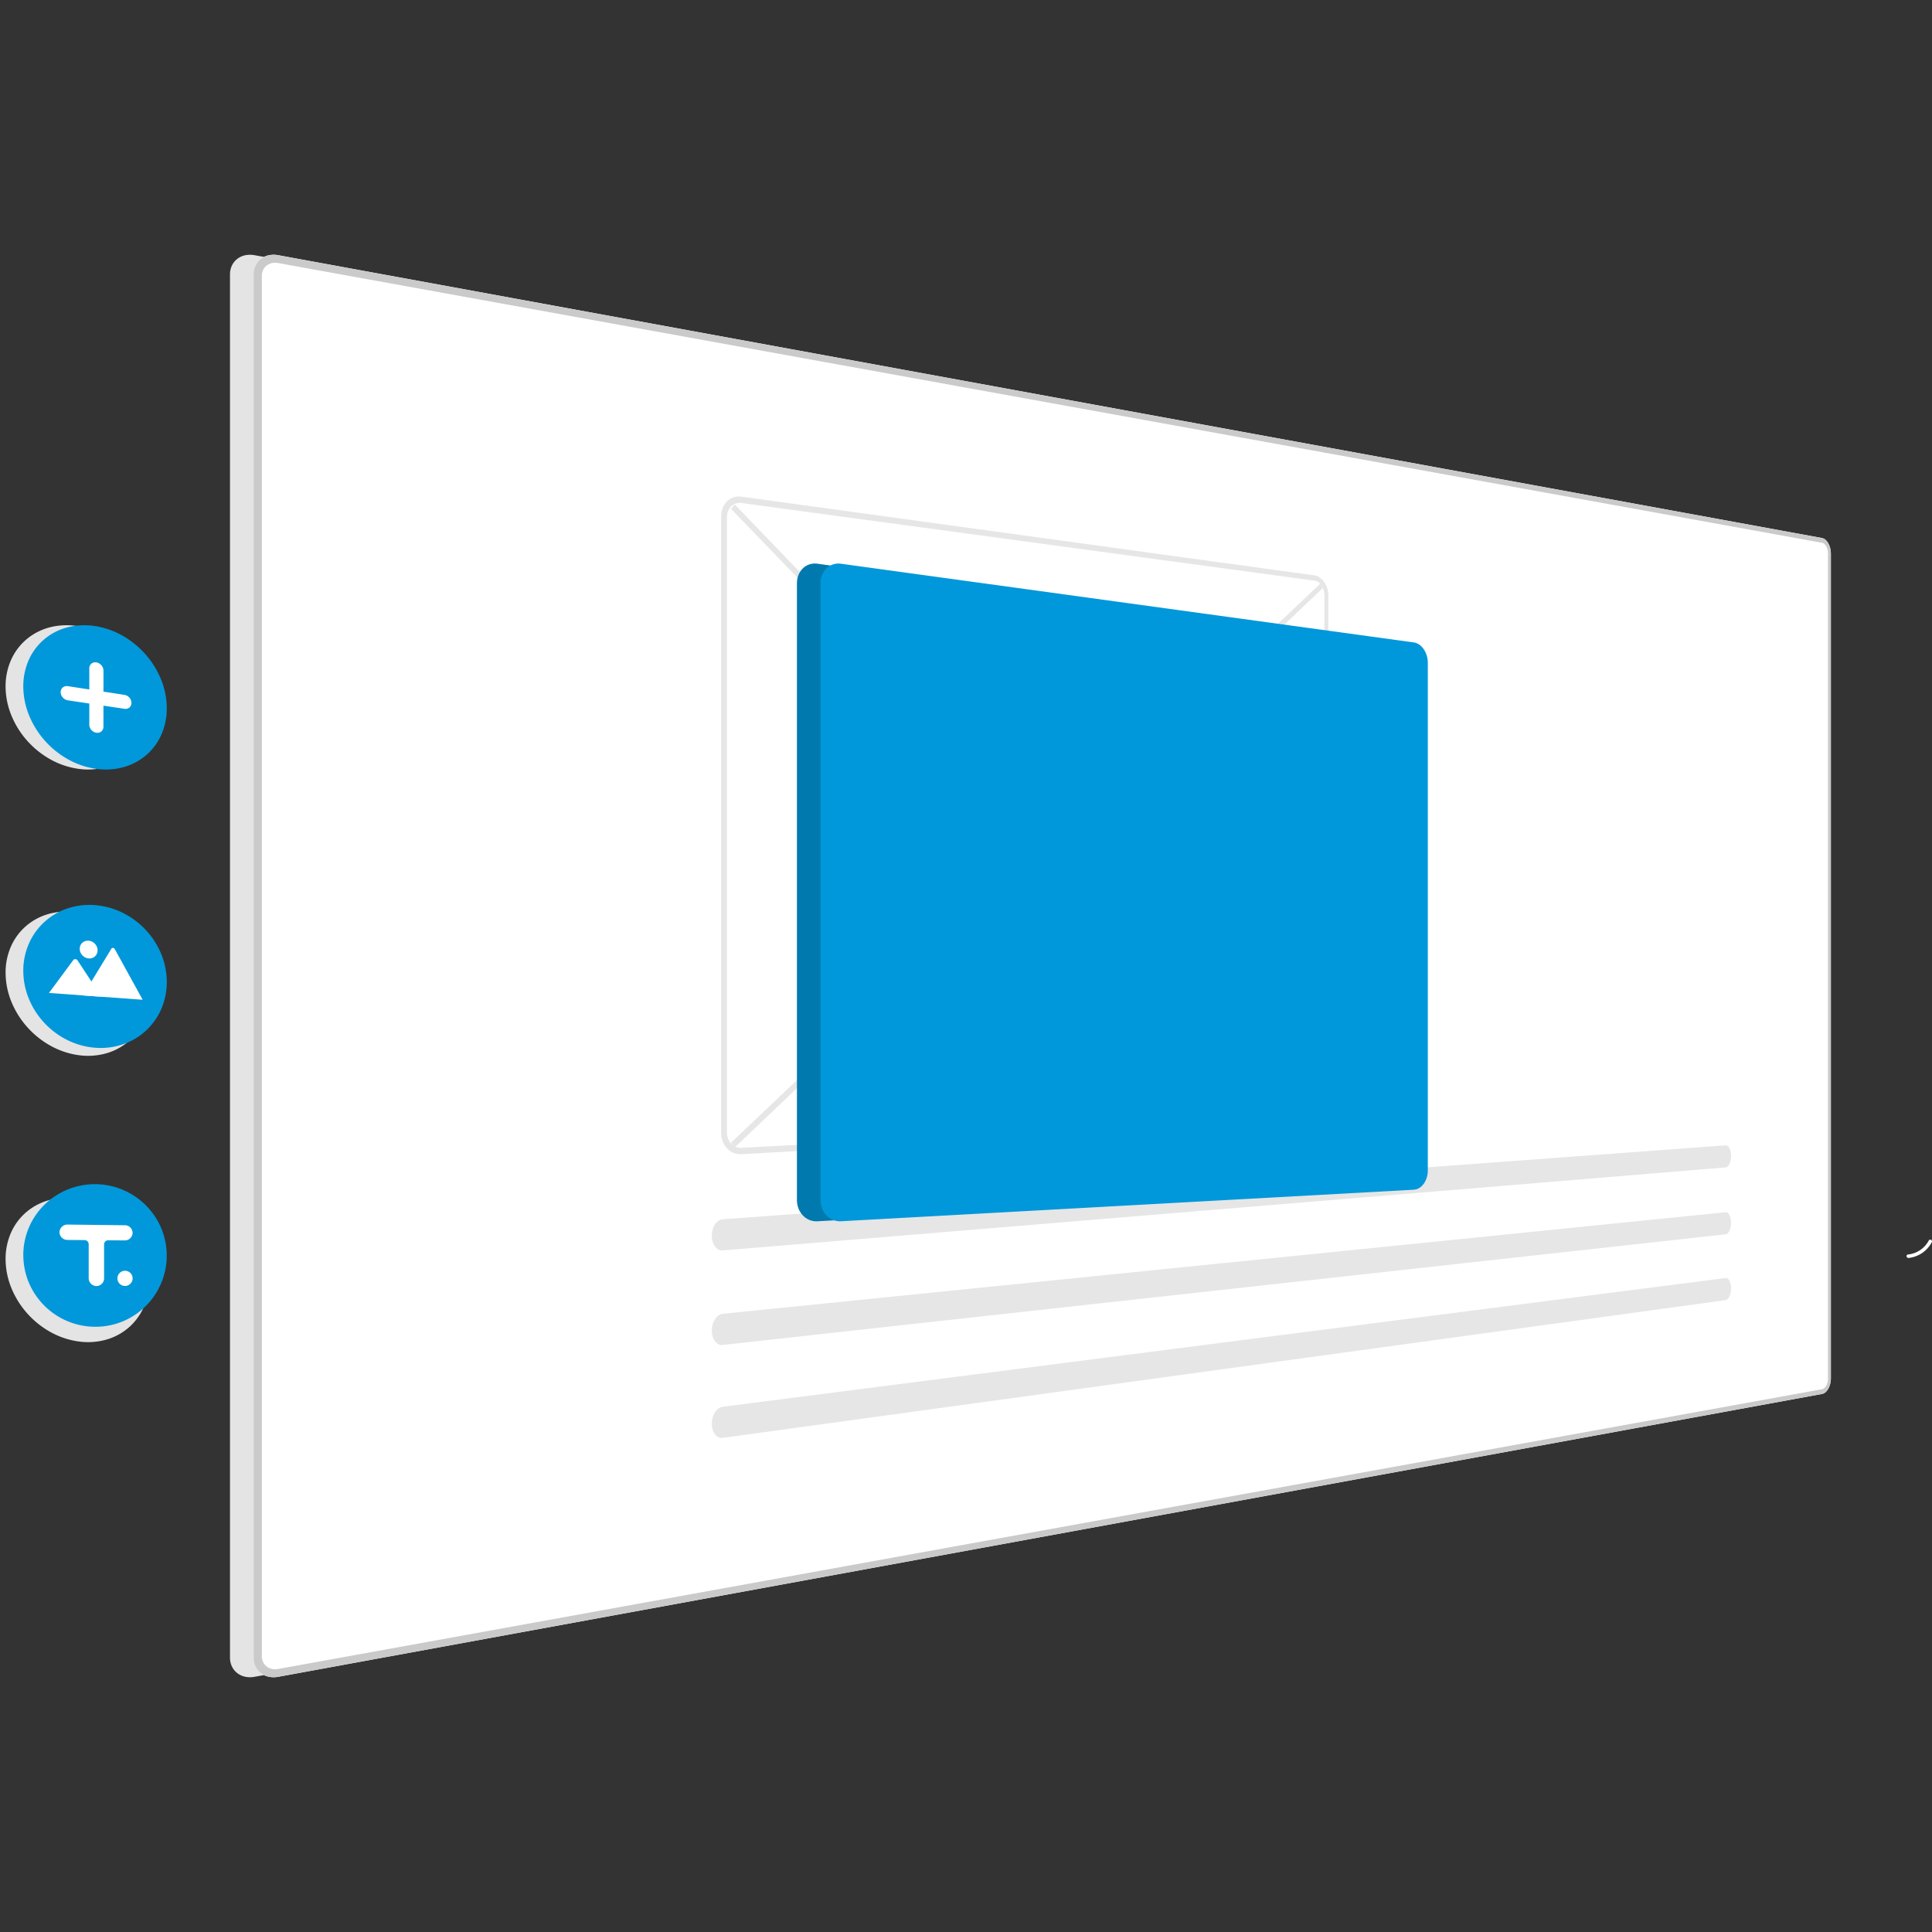 <svg xmlns="http://www.w3.org/2000/svg" width="500" height="500" viewBox="0 0 500 500">
  <rect x="0" y="0" width="500" height="500" fill="#333333" stroke="none"/>
  <g id="Grupo_355" data-name="Grupo 355" transform="translate(-3048 -246)">
    <rect id="Retângulo_303" data-name="Retângulo 303" width="500" height="500" transform="translate(3048 246)" fill="none"/>
    <g id="Grupo_354" data-name="Grupo 354" transform="translate(3049.444 311.93)">
      <path id="Caminho_1472" data-name="Caminho 1472" d="M882.078,685.742a6.868,6.868,0,0,1-5.4,3.655c-.581.057-.415.947.162.891a7.7,7.7,0,0,0,5.978-4.03.468.468,0,0,0-.114-.63A.455.455,0,0,0,882.078,685.742Z" transform="translate(-384.341 -430.661)" fill="#fff"/>
      <path id="Path_1" data-name="Path 1" d="M664.22,200.583,264.645,127.376a6.138,6.138,0,0,0-2.46.029,5.073,5.073,0,0,0-2.018.943,4.747,4.747,0,0,0-1.366,1.7,5.3,5.3,0,0,0-.5,2.3V490.32a5.3,5.3,0,0,0,.5,2.3,4.747,4.747,0,0,0,1.364,1.7,5.073,5.073,0,0,0,2.017.944,6.138,6.138,0,0,0,2.46.031L664.22,422.087a1.89,1.89,0,0,0,.888-.451,3.38,3.38,0,0,0,.723-.917,5.138,5.138,0,0,0,.487-1.25,6.013,6.013,0,0,0,.179-1.451V204.665a6.013,6.013,0,0,0-.178-1.455,5.145,5.145,0,0,0-.487-1.251,3.387,3.387,0,0,0-.723-.917,1.894,1.894,0,0,0-.888-.451Z" transform="translate(-200.222 -127.265)" fill="#e4e4e4"/>
      <path id="Path_1-2" data-name="Path 1" d="M672.22,200.583,272.646,127.376a6.139,6.139,0,0,0-2.46.029,5.073,5.073,0,0,0-2.018.943,4.747,4.747,0,0,0-1.366,1.7,5.3,5.3,0,0,0-.5,2.3V490.32a5.3,5.3,0,0,0,.5,2.3,4.746,4.746,0,0,0,1.364,1.7,5.074,5.074,0,0,0,2.017.944,6.138,6.138,0,0,0,2.46.031L672.22,422.087a1.889,1.889,0,0,0,.888-.451,3.379,3.379,0,0,0,.723-.917,5.141,5.141,0,0,0,.487-1.25,6,6,0,0,0,.179-1.451V204.665a6.013,6.013,0,0,0-.178-1.455,5.147,5.147,0,0,0-.487-1.251,3.388,3.388,0,0,0-.723-.917,1.894,1.894,0,0,0-.888-.451Z" transform="translate(-202.111 -127.265)" fill="#fff"/>
      <path id="Path_2" data-name="Path 2" d="M672.22,200.583,272.646,127.376a6.139,6.139,0,0,0-2.46.029,5.073,5.073,0,0,0-2.018.943,4.747,4.747,0,0,0-1.366,1.7,5.3,5.3,0,0,0-.5,2.3V490.32a5.3,5.3,0,0,0,.5,2.3,4.746,4.746,0,0,0,1.364,1.7,5.074,5.074,0,0,0,2.017.944,6.138,6.138,0,0,0,2.46.031L672.22,422.087a1.889,1.889,0,0,0,.888-.451,3.379,3.379,0,0,0,.723-.917,5.141,5.141,0,0,0,.487-1.25,6,6,0,0,0,.179-1.451V204.665a6.013,6.013,0,0,0-.178-1.455,5.147,5.147,0,0,0-.487-1.251,3.388,3.388,0,0,0-.723-.917,1.894,1.894,0,0,0-.888-.451Zm1.52,217.563a4.014,4.014,0,0,1-.119.972,3.43,3.43,0,0,1-.325.835,2.254,2.254,0,0,1-.483.611,1.259,1.259,0,0,1-.592.3l-399.572,72.4a4.086,4.086,0,0,1-1.639-.023,3.381,3.381,0,0,1-1.342-.63,3.164,3.164,0,0,1-.907-1.133,3.535,3.535,0,0,1-.333-1.528V132.727a3.536,3.536,0,0,1,.332-1.528,3.164,3.164,0,0,1,.907-1.135,3.378,3.378,0,0,1,1.341-.631,4.086,4.086,0,0,1,1.639-.024l399.575,72.4a1.259,1.259,0,0,1,.592.3,2.254,2.254,0,0,1,.483.611,3.431,3.431,0,0,1,.326.834,4,4,0,0,1,.119.972V418.146Z" transform="translate(-202.111 -127.265)" fill="#cacaca"/>
      <path id="Path_3" data-name="Path 3" d="M182.271,268.633a16.7,16.7,0,0,1,1.513-7.08,14.923,14.923,0,0,1,4.1-5.291,15.344,15.344,0,0,1,6.025-2.989,17.75,17.75,0,0,1,7.279-.219,21.017,21.017,0,0,1,7.172,2.662,23.111,23.111,0,0,1,5.779,4.878,22.635,22.635,0,0,1,3.858,6.4,19.922,19.922,0,0,1,1.407,7.271A16.757,16.757,0,0,1,218,281.11a14.964,14.964,0,0,1-3.858,5.23,15.229,15.229,0,0,1-5.779,3.126,17.462,17.462,0,0,1-7.172.487h0a20.768,20.768,0,0,1-7.275-2.432,23.057,23.057,0,0,1-6.022-4.816,22.747,22.747,0,0,1-4.1-6.533A20.007,20.007,0,0,1,182.271,268.633Z" transform="translate(-182.27 -156.901)" fill="#e4e4e4"/>
      <path id="Path_3-2" data-name="Path 3" d="M182.271,365.633a16.7,16.7,0,0,1,1.513-7.08,14.924,14.924,0,0,1,4.1-5.291,15.344,15.344,0,0,1,6.025-2.989,17.751,17.751,0,0,1,7.279-.219,21.016,21.016,0,0,1,7.172,2.662,23.112,23.112,0,0,1,5.779,4.878,22.635,22.635,0,0,1,3.858,6.4,19.922,19.922,0,0,1,1.407,7.271A16.757,16.757,0,0,1,218,378.11a14.965,14.965,0,0,1-3.858,5.23,15.229,15.229,0,0,1-5.779,3.126,17.462,17.462,0,0,1-7.172.487h0a20.768,20.768,0,0,1-7.275-2.432,23.058,23.058,0,0,1-6.022-4.816,22.747,22.747,0,0,1-4.1-6.534,20.007,20.007,0,0,1-1.519-7.537Z" transform="translate(-182.27 -179.805)" fill="#e4e4e4"/>
      <path id="Path_3-3" data-name="Path 3" d="M182.271,462.633a16.7,16.7,0,0,1,1.513-7.08,14.923,14.923,0,0,1,4.1-5.291,15.345,15.345,0,0,1,6.025-2.989,17.751,17.751,0,0,1,7.279-.219,21.016,21.016,0,0,1,7.172,2.662,23.112,23.112,0,0,1,5.779,4.878,22.635,22.635,0,0,1,3.858,6.4,19.922,19.922,0,0,1,1.407,7.271A16.757,16.757,0,0,1,218,475.11a14.964,14.964,0,0,1-3.858,5.23,15.229,15.229,0,0,1-5.779,3.126,17.461,17.461,0,0,1-7.172.487h0a20.767,20.767,0,0,1-7.275-2.432,23.058,23.058,0,0,1-6.022-4.816,22.747,22.747,0,0,1-4.1-6.534A20.007,20.007,0,0,1,182.271,462.633Z" transform="translate(-182.27 -202.708)" fill="#e4e4e4"/>
      <path id="Path_3-4" data-name="Path 3" d="M188.271,268.633a16.7,16.7,0,0,1,1.513-7.08,14.923,14.923,0,0,1,4.1-5.291,15.344,15.344,0,0,1,6.025-2.989,17.75,17.75,0,0,1,7.279-.219,21.017,21.017,0,0,1,7.172,2.662,23.112,23.112,0,0,1,5.779,4.878,22.635,22.635,0,0,1,3.858,6.4,19.922,19.922,0,0,1,1.407,7.271A16.757,16.757,0,0,1,224,281.11a14.964,14.964,0,0,1-3.858,5.23,15.23,15.23,0,0,1-5.779,3.126,17.463,17.463,0,0,1-7.172.487h0a20.768,20.768,0,0,1-7.275-2.432,23.056,23.056,0,0,1-6.022-4.816,22.746,22.746,0,0,1-4.1-6.534A20.007,20.007,0,0,1,188.271,268.633Z" transform="translate(-183.687 -156.901)" fill="#0098da"/>
      <path id="Path_4" data-name="Path 4" d="M188.271,364.6a17.467,17.467,0,0,1,1.513-7.194,16.576,16.576,0,0,1,4.1-5.592,16.8,16.8,0,0,1,6.025-3.437,18.018,18.018,0,0,1,7.279-.757,19.676,19.676,0,0,1,7.172,2.132,20.76,20.76,0,0,1,5.779,4.451A20.521,20.521,0,0,1,224,360.31a19.119,19.119,0,0,1,1.406,7.175A17.493,17.493,0,0,1,224,374.436a16.627,16.627,0,0,1-9.636,9.067,17.871,17.871,0,0,1-7.172,1.017h0a19.562,19.562,0,0,1-7.275-1.894,20.788,20.788,0,0,1-10.125-10.607,19.174,19.174,0,0,1-1.519-7.423Z" transform="translate(-183.687 -179.272)" fill="#0098da"/>
      <path id="Path_5" data-name="Path 5" d="M188.271,460.531a18.266,18.266,0,0,1,5.617-13.2A18.651,18.651,0,0,1,224,453.611a18.416,18.416,0,0,1-16.8,25.44h0a18.688,18.688,0,0,1-17.4-11.21,18.356,18.356,0,0,1-1.519-7.311Z" transform="translate(-183.687 -201.615)" fill="#0098da"/>
      <path id="Path_6" data-name="Path 6" d="M202.8,271.515l5.547.852V266.9a1.645,1.645,0,0,1,.142-.687,1.458,1.458,0,0,1,.392-.518,1.494,1.494,0,0,1,.582-.3,1.733,1.733,0,0,1,.713-.031,2.072,2.072,0,0,1,.713.255,2.3,2.3,0,0,1,.582.481,2.261,2.261,0,0,1,.393.639,1.978,1.978,0,0,1,.146.729v5.462l5.442.835a2.018,2.018,0,0,1,.7.25,2.251,2.251,0,0,1,.958,1.106,1.965,1.965,0,0,1,.141.723,1.65,1.65,0,0,1-.141.681,1.464,1.464,0,0,1-.382.515,1.483,1.483,0,0,1-.572.3,1.7,1.7,0,0,1-.7.037l-5.45-.815v5.45a1.658,1.658,0,0,1-.144.687,1.49,1.49,0,0,1-.391.522,1.519,1.519,0,0,1-.581.306,1.737,1.737,0,0,1-.712.041,2.044,2.044,0,0,1-.713-.244,2.251,2.251,0,0,1-.583-.474,2.214,2.214,0,0,1-.393-.636,1.959,1.959,0,0,1-.142-.731v-5.469l-5.547-.833a2.1,2.1,0,0,1-.724-.253,2.31,2.31,0,0,1-.592-.482,2.252,2.252,0,0,1-.4-.64,1.971,1.971,0,0,1-.147-.739,1.649,1.649,0,0,1,.147-.693,1.482,1.482,0,0,1,.4-.523,1.531,1.531,0,0,1,.592-.306A1.776,1.776,0,0,1,202.8,271.515Z" transform="translate(-186.679 -159.867)" fill="#fff"/>
      <path id="Path_7" data-name="Path 7" d="M208.477,374.4l15.4,1.117h.057L216.714,362.4a.577.577,0,0,0-.187-.2.565.565,0,0,0-.123-.062.532.532,0,0,0-.135-.03.5.5,0,0,0-.134.006.469.469,0,0,0-.123.041.45.45,0,0,0-.187.173l-4.916,8.08-.237.389Z" transform="translate(-188.458 -182.714)" fill="#fff"/>
      <path id="Path_8" data-name="Path 8" d="M196.968,374.66l13.591.985-2.6-3.954-.188-.286-3.416-5.186a.779.779,0,0,0-.222-.2.763.763,0,0,0-.132-.063.737.737,0,0,0-.147-.036.7.7,0,0,0-.146-.005.669.669,0,0,0-.14.024.63.63,0,0,0-.129.053.614.614,0,0,0-.115.081l-.011.014-.015.014-.011.015-.011.014Z" transform="translate(-185.741 -183.614)" fill="#fff"/>
      <path id="Ellipse_1" data-name="Ellipse 1" d="M209.707,359.661a2.459,2.459,0,0,1,.9.257,2.609,2.609,0,0,1,.733.554,2.577,2.577,0,0,1,.493.77,2.382,2.382,0,0,1,.181.906,2.159,2.159,0,0,1-.181.875,2.04,2.04,0,0,1-.493.688,2.069,2.069,0,0,1-.733.43,2.231,2.231,0,0,1-.9.106,2.456,2.456,0,0,1-.9-.254,2.608,2.608,0,0,1-.736-.553,2.578,2.578,0,0,1-.5-.772,2.384,2.384,0,0,1-.183-.911,2.16,2.16,0,0,1,.183-.878,2.041,2.041,0,0,1,.5-.687,2.071,2.071,0,0,1,.736-.426A2.233,2.233,0,0,1,209.707,359.661Z" transform="translate(-188.201 -182.136)" fill="#fff"/>
      <path id="Rectangle_2" data-name="Rectangle 2" d="M428.034,383.375,580.566,238.652l.654,1.146L428.987,384.6Z" transform="translate(-240.299 -153.566)" fill="#e6e6e6"/>
      <path id="Rectangle_3" data-name="Rectangle 3" d="M428.066,213.022l.956-1.146,152.192,157.99-.656,1.089Z" transform="translate(-240.307 -147.243)" fill="#e6e6e6"/>
      <path id="Path_9" data-name="Path 9" d="M578.235,229.576l-148.27-20.37a4.558,4.558,0,0,0-2.043.174,4.393,4.393,0,0,0-1.675,1.011,4.883,4.883,0,0,0-1.134,1.681,5.805,5.805,0,0,0-.418,2.2V373.876a6.07,6.07,0,0,0,.418,2.231,5.461,5.461,0,0,0,1.134,1.778,4.906,4.906,0,0,0,1.675,1.146,4.7,4.7,0,0,0,2.043.342l148.271-8.166a3.006,3.006,0,0,0,1.409-.458,4.066,4.066,0,0,0,1.146-1.085,5.416,5.416,0,0,0,.772-1.556,6.261,6.261,0,0,0,.283-1.868v-131.4a6.5,6.5,0,0,0-.283-1.892,5.965,5.965,0,0,0-.772-1.619,4.6,4.6,0,0,0-1.146-1.18A3.248,3.248,0,0,0,578.235,229.576ZM429.965,377.731a3.357,3.357,0,0,1-1.458-.247,3.505,3.505,0,0,1-1.195-.82,3.9,3.9,0,0,1-.808-1.273,4.337,4.337,0,0,1-.3-1.591V214.468a4.148,4.148,0,0,1,.3-1.567,3.489,3.489,0,0,1,.808-1.2,3.139,3.139,0,0,1,1.195-.722,3.254,3.254,0,0,1,1.458-.128l148.27,20.094a2.318,2.318,0,0,1,1.008.406,3.282,3.282,0,0,1,.821.84,4.263,4.263,0,0,1,.552,1.157,4.64,4.64,0,0,1,.2,1.353V366.292a4.473,4.473,0,0,1-.2,1.337,3.869,3.869,0,0,1-.552,1.112,2.9,2.9,0,0,1-.82.775,2.145,2.145,0,0,1-1.008.323Z" transform="translate(-239.51 -146.602)" fill="#e6e6e6"/>
      <g id="b12ed9b2-cc32-4c4f-a9d5-2d1deb4d0e3e" transform="translate(182.774 230.484)">
        <path id="Path_14" data-name="Path 14" d="M424.308,448.134a2.261,2.261,0,0,0-1.09.423,3.432,3.432,0,0,0-.885.956,4.9,4.9,0,0,0-.59,1.343,5.763,5.763,0,0,0-.2,1.59,5.357,5.357,0,0,0,.229,1.518,4.03,4.03,0,0,0,.6,1.207,2.685,2.685,0,0,0,.876.781,1.986,1.986,0,0,0,1.069.241L683.881,434.7a.89.89,0,0,0,.549-.251,2.076,2.076,0,0,0,.451-.633,4.035,4.035,0,0,0,.306-.917,5.567,5.567,0,0,0,.119-1.114,5.4,5.4,0,0,0-.1-1.1,3.667,3.667,0,0,0-.293-.893,1.787,1.787,0,0,0-.438-.6.8.8,0,0,0-.545-.2h-.046Z" transform="translate(-421.539 -428.992)" fill="#e6e6e6"/>
      </g>
      <g id="e10bb4bc-6df1-41b6-ac46-84090840b498" transform="translate(182.774 247.797)">
        <path id="Path_15" data-name="Path 15" d="M424.308,477.945a2.324,2.324,0,0,0-1.09.453,3.575,3.575,0,0,0-.885.976,5.051,5.051,0,0,0-.59,1.359,5.824,5.824,0,0,0-.2,1.6,5.292,5.292,0,0,0,.229,1.512,3.9,3.9,0,0,0,.6,1.191,2.579,2.579,0,0,0,.875.757,1.952,1.952,0,0,0,1.069.212L683.881,457.37a.917.917,0,0,0,.549-.267,2.158,2.158,0,0,0,.451-.645,4.136,4.136,0,0,0,.306-.929,5.609,5.609,0,0,0,.119-1.118,5.359,5.359,0,0,0-.1-1.1,3.583,3.583,0,0,0-.293-.885,1.718,1.718,0,0,0-.441-.581.78.78,0,0,0-.546-.187h-.046Z" transform="translate(-421.539 -451.657)" fill="#e6e6e6"/>
      </g>
      <g id="e3c0a870-6a35-4470-a43f-0902a465f5fb" transform="translate(182.774 264.833)">
        <path id="Path_16" data-name="Path 16" d="M424.308,507.275a2.392,2.392,0,0,0-1.09.483,3.719,3.719,0,0,0-.885,1,5.2,5.2,0,0,0-.59,1.375,5.886,5.886,0,0,0-.2,1.6,5.226,5.226,0,0,0,.229,1.5,3.779,3.779,0,0,0,.6,1.175,2.481,2.481,0,0,0,.875.733,1.924,1.924,0,0,0,1.069.183l259.572-35.66a.946.946,0,0,0,.549-.281,2.242,2.242,0,0,0,.451-.658,4.241,4.241,0,0,0,.306-.937,5.662,5.662,0,0,0,.119-1.121,5.325,5.325,0,0,0-.1-1.1,3.5,3.5,0,0,0-.293-.877,1.651,1.651,0,0,0-.441-.568.764.764,0,0,0-.545-.173h-.046Z" transform="translate(-421.54 -473.958)" fill="#e6e6e6"/>
      </g>
      <path id="Path_17" data-name="Path 17" d="M217.494,456.011l-14.818-.177a2.108,2.108,0,0,0-.729.1,2.083,2.083,0,0,0-.629.334,2.049,2.049,0,0,0-.477.525,2.027,2.027,0,0,0-.271.675,1.971,1.971,0,0,0,.044.859,2,2,0,0,0,.16.4,2.031,2.031,0,0,0,.568.667,2.058,2.058,0,0,0,1.226.418l4.456.04a1.079,1.079,0,0,1,.985.655,1.053,1.053,0,0,1,.084.413v8.742a2.036,2.036,0,0,0,.454,1.328,2.056,2.056,0,0,0,1.206.726,2,2,0,0,0,2.139-1.124,1.972,1.972,0,0,0,.185-.832v-8.815a1.047,1.047,0,0,1,1.048-1.047h.01l4.257.034a2.008,2.008,0,0,0,2.034-1.614,1.987,1.987,0,0,0-1.933-2.311Z" transform="translate(-186.585 -204.846)" fill="#fff"/>
      <path id="Ellipse_2" data-name="Ellipse 2" d="M222.127,471.484a1.967,1.967,0,1,1-1.811,1.2,1.967,1.967,0,0,1,1.811-1.2Z" transform="translate(-191.217 -208.541)" fill="#fff"/>
      <path id="Path_9-2" data-name="Path 9" d="M603.926,252.3l-148.27-20.37a4.558,4.558,0,0,0-2.043.174,4.392,4.392,0,0,0-1.675,1.011,4.884,4.884,0,0,0-1.134,1.681,5.806,5.806,0,0,0-.418,2.2V396.6a6.072,6.072,0,0,0,.418,2.231,5.461,5.461,0,0,0,1.134,1.778,4.906,4.906,0,0,0,1.675,1.146,4.7,4.7,0,0,0,2.043.342l148.271-8.166a3.007,3.007,0,0,0,1.409-.458,4.068,4.068,0,0,0,1.146-1.085,5.418,5.418,0,0,0,.772-1.556,6.256,6.256,0,0,0,.283-1.868v-131.4a6.494,6.494,0,0,0-.283-1.892,5.965,5.965,0,0,0-.772-1.619,4.594,4.594,0,0,0-1.146-1.18A3.249,3.249,0,0,0,603.926,252.3Z" transform="translate(-245.576 -151.967)" fill="#0098da"/>
      <path id="Path_9-3" data-name="Path 9" d="M603.926,252.3l-148.27-20.37a4.558,4.558,0,0,0-2.043.174,4.392,4.392,0,0,0-1.675,1.011,4.884,4.884,0,0,0-1.134,1.681,5.806,5.806,0,0,0-.418,2.2V396.6a6.072,6.072,0,0,0,.418,2.231,5.461,5.461,0,0,0,1.134,1.778,4.906,4.906,0,0,0,1.675,1.146,4.7,4.7,0,0,0,2.043.342l148.271-8.166a3.007,3.007,0,0,0,1.409-.458,4.068,4.068,0,0,0,1.146-1.085,5.418,5.418,0,0,0,.772-1.556,6.256,6.256,0,0,0,.283-1.868v-131.4a6.494,6.494,0,0,0-.283-1.892,5.965,5.965,0,0,0-.772-1.619,4.594,4.594,0,0,0-1.146-1.18A3.249,3.249,0,0,0,603.926,252.3Z" transform="translate(-245.576 -151.967)" opacity="0.2"/>
      <path id="Path_9-4" data-name="Path 9" d="M611.926,252.3l-148.27-20.37a4.558,4.558,0,0,0-2.043.174,4.392,4.392,0,0,0-1.675,1.011,4.884,4.884,0,0,0-1.134,1.681,5.806,5.806,0,0,0-.418,2.2V396.6a6.071,6.071,0,0,0,.418,2.231,5.461,5.461,0,0,0,1.134,1.778,4.906,4.906,0,0,0,1.675,1.146,4.7,4.7,0,0,0,2.043.342l148.271-8.166a3.006,3.006,0,0,0,1.409-.458,4.066,4.066,0,0,0,1.146-1.085,5.414,5.414,0,0,0,.772-1.556,6.259,6.259,0,0,0,.283-1.868v-131.4a6.486,6.486,0,0,0-.283-1.892,5.965,5.965,0,0,0-.772-1.619,4.594,4.594,0,0,0-1.146-1.18A3.247,3.247,0,0,0,611.926,252.3Z" transform="translate(-247.465 -151.967)" fill="#0098da"/>
    </g>
  </g>
</svg>
